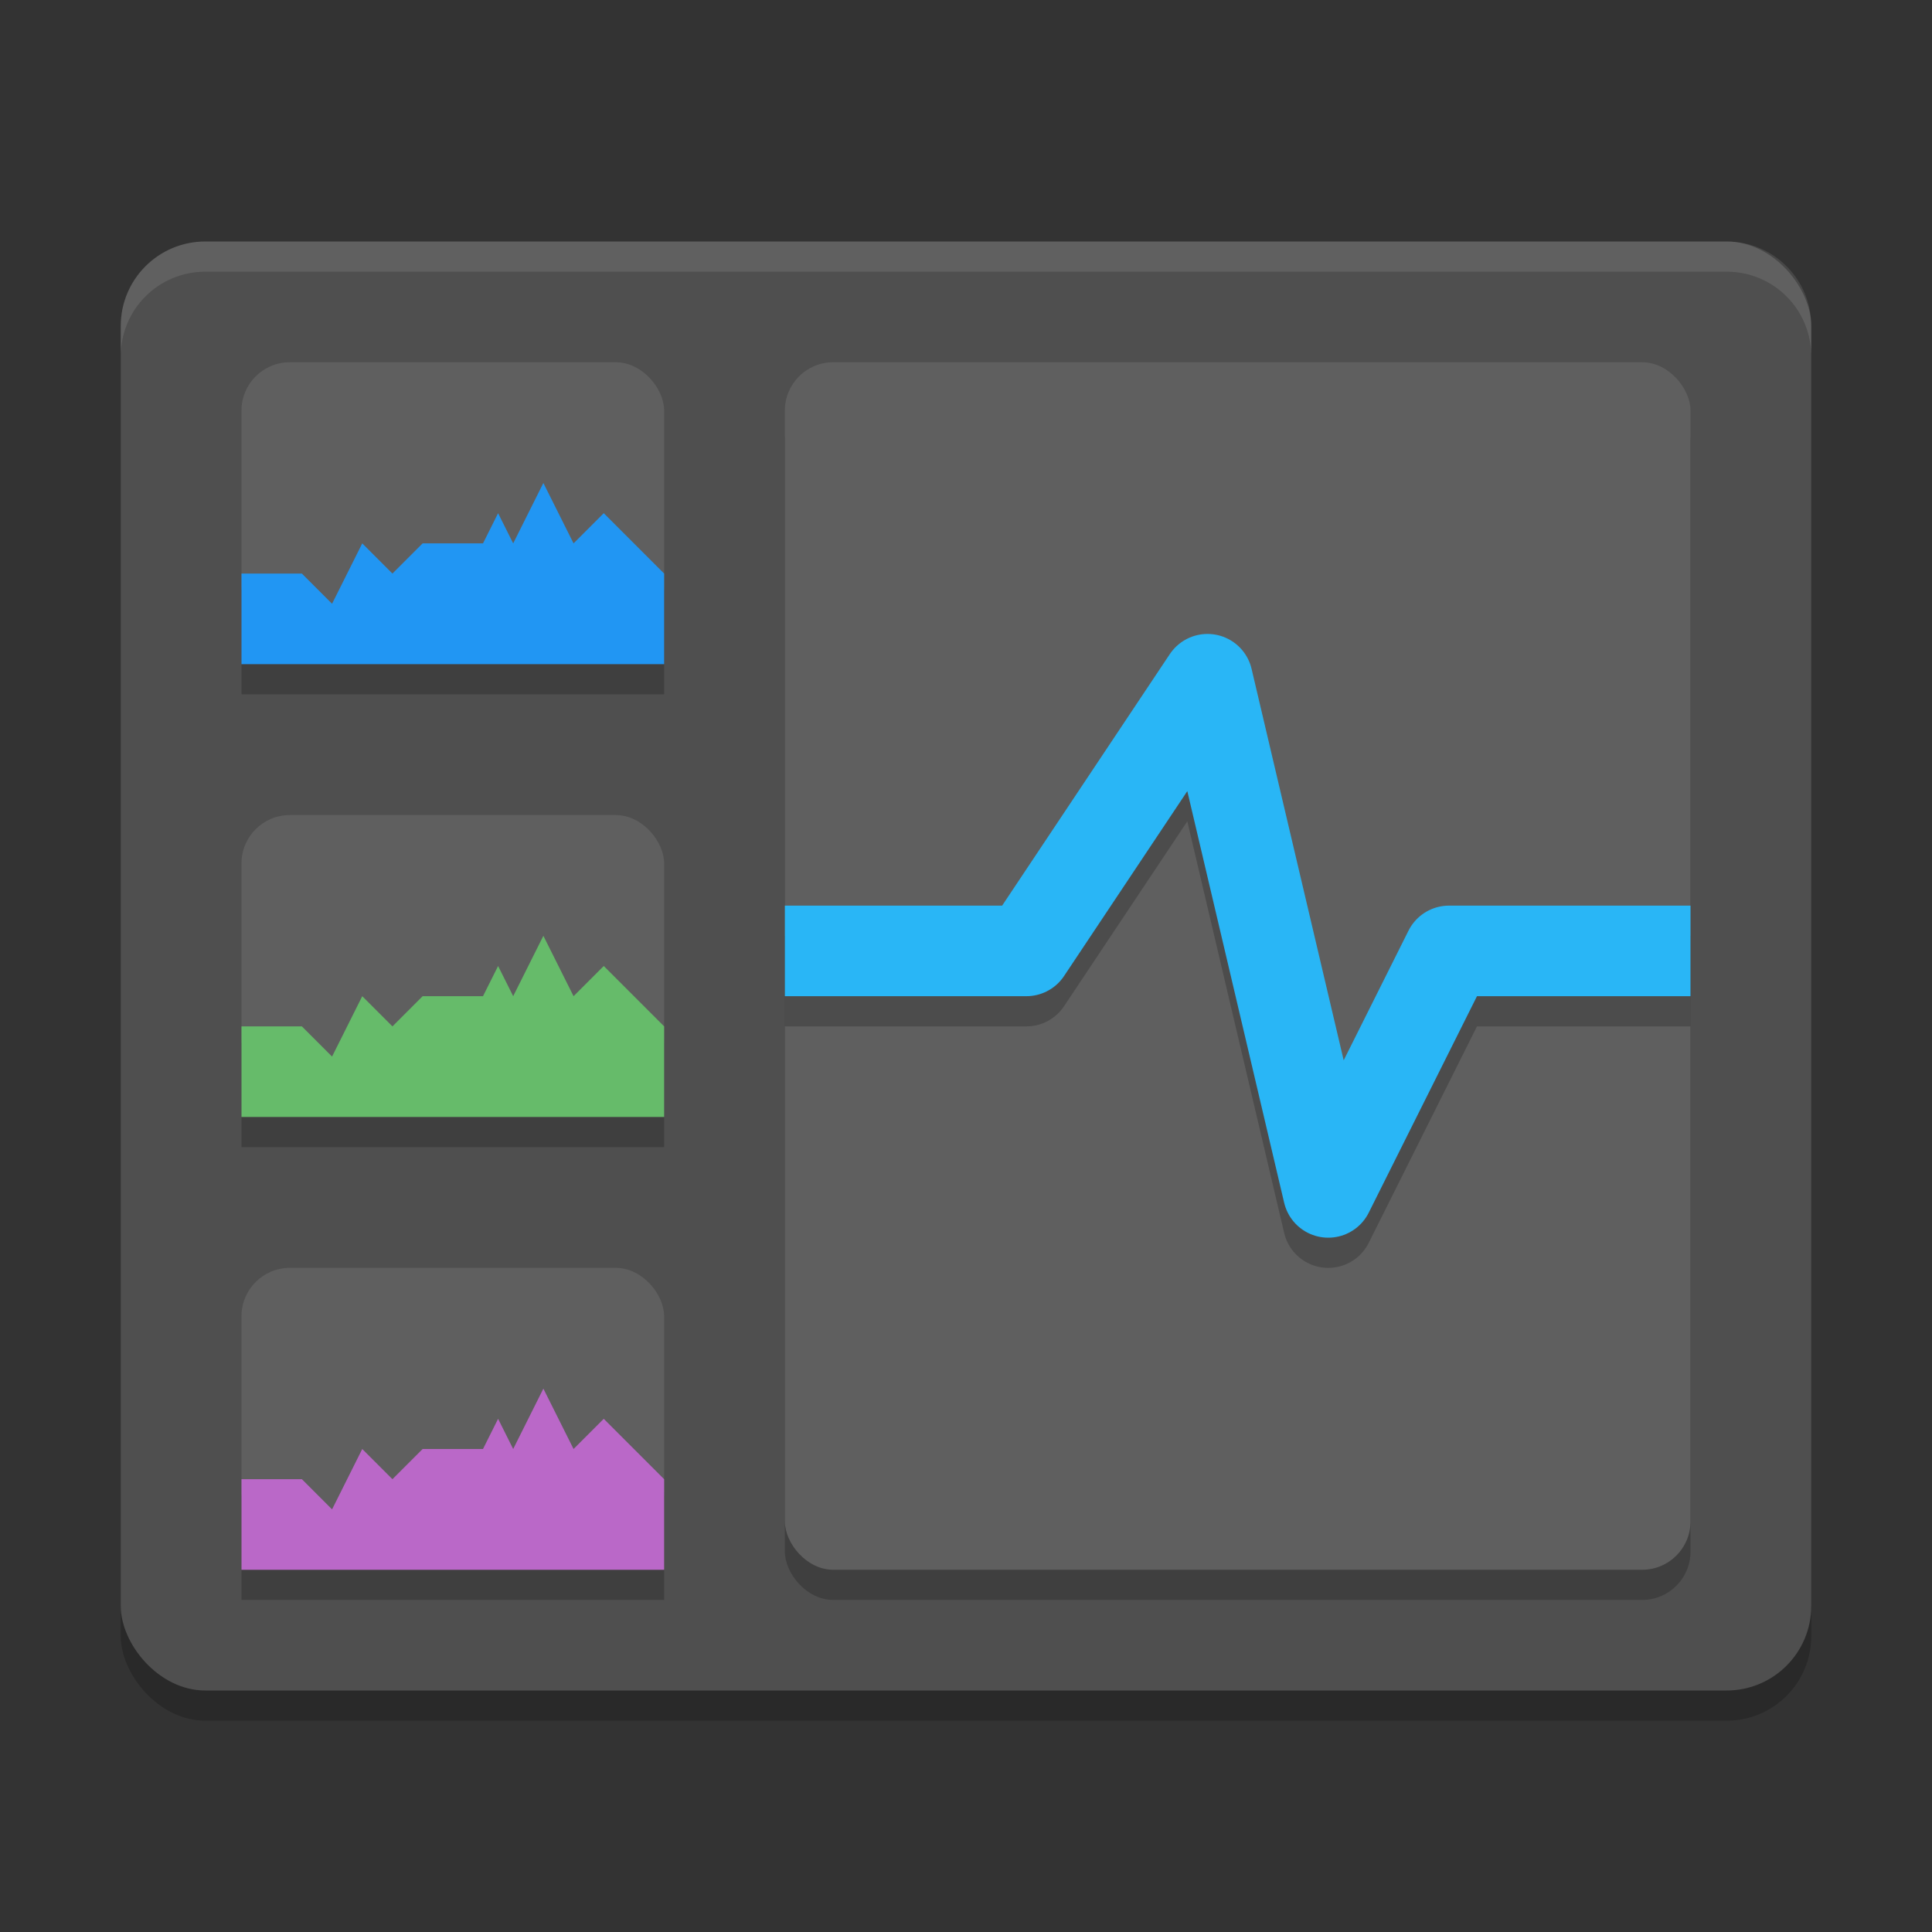 <svg xmlns="http://www.w3.org/2000/svg" width="64" height="64" version="1.1">
 <rect width="100%" height="100%" fill="#333333" stroke="none"/>
 <rect style="opacity:0.2" width="56" height="48" x="4" y="9" rx="2.8" ry="2.8"/>
 <rect style="fill:#4f4f4f" width="56" height="48" x="4" y="8" rx="2.8" ry="2.8"/>
 <rect style="opacity:0.2" width="30" height="40" x="26" y="13" rx="1.6" ry="1.6"/>
 <rect style="opacity:0.2" width="14" height="1" x="8" y="22"/>
 <rect style="opacity:0.2" width="14" height="1" x="8" y="37"/>
 <rect style="opacity:0.2" width="14" height="1" x="8" y="52"/>
 <rect style="fill:#5f5f5f" width="30" height="40" x="26" y="12" rx="1.6" ry="1.6"/>
 <path style="fill:none;stroke:#000000;stroke-width:3;stroke-linejoin:round;opacity:0.2" d="M 26,32.5 H 34 L 40,23.5 44,40.5 48,32.5 H 56"/>
 <path style="fill:none;stroke:#29b6f6;stroke-width:3;stroke-linejoin:round" d="M 26,31.5 H 34 L 40,22.5 44,39.5 48,31.5 H 56"/>
 <rect style="fill:#5f5f5f" width="14" height="9" x="8" y="12" rx="1.6" ry="1.6"/>
 <rect style="fill:#5f5f5f" width="14" height="9" x="8" y="27" rx="1.6" ry="1.6"/>
 <rect style="fill:#5f5f5f" width="14" height="9" x="8" y="42" rx="1.6" ry="1.6"/>
 <path style="fill:#ffffff;opacity:0.1" d="M 6.801 8 C 5.25 8 4 9.25 4 10.801 L 4 11.801 C 4 10.25 5.25 9 6.801 9 L 57.199 9 C 58.75 9 60 10.25 60 11.801 L 60 10.801 C 60 9.25 58.75 8 57.199 8 L 6.801 8 z"/>
 <path style="fill:#2196f3" d="M 8,22 H 22 V 19 L 20,17 19,18 18,16 17,18 16.5,17 16,18 H 14 L 13,19 12,18 11,20 10,19 H 8 Z"/>
 <path style="fill:#66bb6a" d="M 8,37 H 22 V 34 L 20,32 19,33 18,31 17,33 16.5,32 16,33 H 14 L 13,34 12,33 11,35 10,34 H 8 Z"/>
 <path style="fill:#ba68c8" d="M 8,52 H 22 V 49 L 20,47 19,48 18,46 17,48 16.5,47 16,48 H 14 L 13,49 12,48 11,50 10,49 H 8 Z"/>
</svg>
